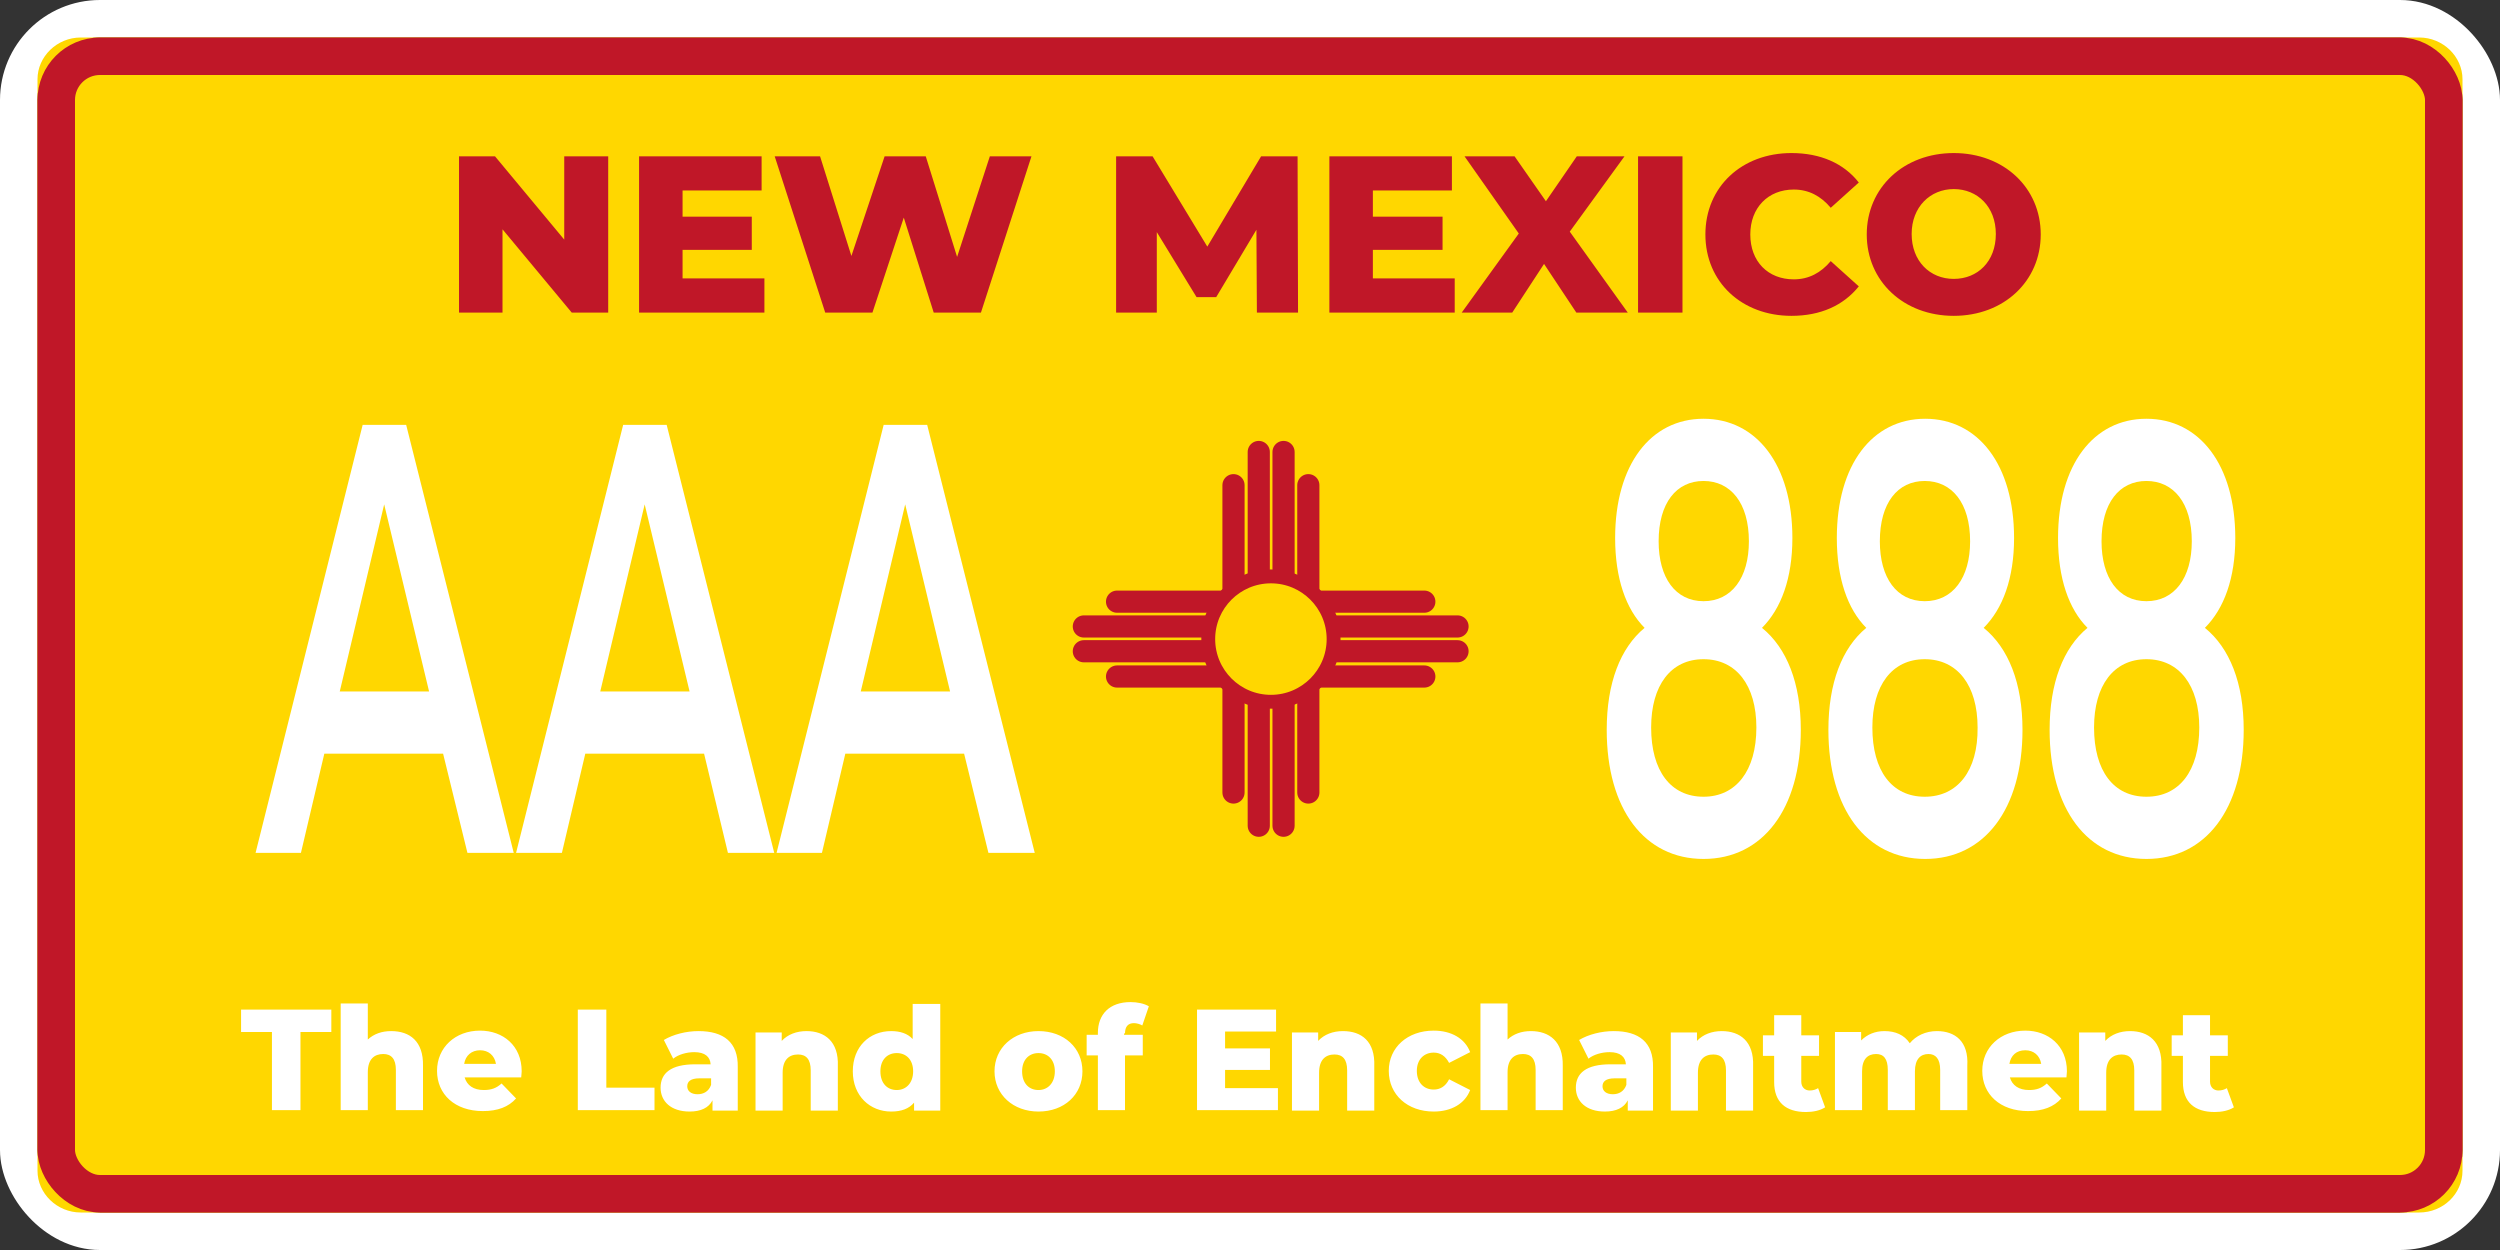 <svg width="400" height="200" viewBox="0 0 400 200" fill="none" xmlns="http://www.w3.org/2000/svg">
<rect x="0" y="0" width="400" height="200" fill="#333333" stroke="none"/>
<rect x="3" y="3" width="394" height="194" rx="13" stroke="white" stroke-width="6"/>
<path fill-rule="evenodd" clip-rule="evenodd" d="M12.922 6H202.026H387.077C390.876 6 394 9.047 394 12.687V187.313C394 191.037 390.876 194 387.077 194H12.922C9.124 194 6 190.953 6 187.313V12.687C6 9.047 9.124 6 12.922 6Z" fill="#FFD700"/>
<path d="M43.51 177.623H48.074V165.124H53.013V161.532H38.571V165.124H43.51V177.623ZM62.592 164.975C61.095 164.975 59.823 165.424 58.85 166.322V160.559H54.51V177.623H58.85V171.561C58.85 169.465 59.898 168.642 61.319 168.642C62.592 168.642 63.34 169.391 63.34 171.187V177.623H67.68V170.513C67.755 166.621 65.585 164.975 62.592 164.975ZM83.469 171.411C83.469 167.295 80.476 164.9 76.809 164.9C72.843 164.9 69.925 167.594 69.925 171.337C69.925 175.079 72.768 177.773 77.258 177.773C79.653 177.773 81.374 177.1 82.571 175.752L80.251 173.357C79.428 174.106 78.605 174.405 77.408 174.405C75.762 174.405 74.714 173.657 74.34 172.384H83.394C83.394 172.16 83.469 171.711 83.469 171.411ZM76.809 168.043C78.156 168.043 79.129 168.867 79.353 170.214H74.265C74.489 168.867 75.462 168.043 76.809 168.043ZM92.449 177.623H104.721V174.031H97.013V161.532H92.449V177.623ZM111.755 164.975C109.809 164.975 107.714 165.498 106.217 166.397L107.714 169.39C108.537 168.717 109.884 168.343 111.081 168.343C112.802 168.343 113.626 169.091 113.7 170.289H111.231C107.34 170.289 105.694 171.711 105.694 174.031C105.694 176.201 107.34 177.848 110.333 177.848C112.129 177.848 113.401 177.249 114 176.052V177.698H118.041V170.738C118.115 166.771 115.796 164.975 111.755 164.975ZM111.605 175.079C110.557 175.079 109.959 174.555 109.959 173.806C109.959 173.058 110.483 172.534 111.904 172.534H113.775V173.582C113.401 174.63 112.578 175.079 111.605 175.079ZM129.041 164.975C127.469 164.975 126.047 165.498 125.075 166.546V165.199H120.884V177.698H125.224V171.636C125.224 169.54 126.272 168.717 127.694 168.717C128.966 168.717 129.714 169.465 129.714 171.262V177.698H134.054V170.588C134.204 166.621 131.959 164.975 129.041 164.975ZM146.027 160.559V166.247C145.204 165.349 144.007 164.975 142.585 164.975C139.143 164.975 136.449 167.444 136.449 171.411C136.449 175.378 139.217 177.848 142.585 177.848C144.231 177.848 145.428 177.399 146.251 176.426V177.698H150.442V160.634H146.027V160.559ZM143.483 174.405C141.986 174.405 140.864 173.357 140.864 171.411C140.864 169.54 141.986 168.492 143.483 168.492C144.979 168.492 146.102 169.54 146.102 171.411C146.102 173.282 144.979 174.405 143.483 174.405ZM166.156 177.848C170.272 177.848 173.19 175.154 173.19 171.411C173.19 167.669 170.272 164.975 166.156 164.975C162.115 164.975 159.122 167.669 159.122 171.411C159.122 175.154 162.115 177.848 166.156 177.848ZM166.156 174.405C164.66 174.405 163.537 173.357 163.537 171.411C163.537 169.54 164.66 168.492 166.156 168.492C167.653 168.492 168.775 169.54 168.775 171.411C168.775 173.282 167.653 174.405 166.156 174.405ZM180 165.349C180 164.226 180.524 163.702 181.422 163.702C181.87 163.702 182.394 163.852 182.768 164.077L183.816 161.008C183.068 160.559 181.945 160.334 180.898 160.334C177.53 160.334 175.66 162.28 175.66 165.274V165.573H173.864V168.867H175.66V177.623H180V168.867H182.843V165.573H179.85V165.349H180ZM196.013 174.106V171.187H203.197V167.744H196.013V165.049H204.17V161.532H191.524V177.623H204.469V174.106H196.013ZM214.871 164.975C213.299 164.975 211.877 165.498 210.905 166.546V165.199H206.714V177.698H211.054V171.636C211.054 169.54 212.102 168.717 213.524 168.717C214.796 168.717 215.544 169.465 215.544 171.262V177.698H219.884V170.588C220.034 166.621 217.864 164.975 214.871 164.975ZM229.388 177.848C232.231 177.848 234.401 176.576 235.224 174.405L231.857 172.684C231.258 173.881 230.36 174.33 229.388 174.33C227.891 174.33 226.694 173.283 226.694 171.337C226.694 169.465 227.891 168.417 229.388 168.417C230.435 168.417 231.258 168.941 231.857 170.064L235.224 168.343C234.401 166.172 232.231 164.9 229.388 164.9C225.197 164.9 222.204 167.594 222.204 171.337C222.204 175.154 225.197 177.848 229.388 177.848ZM244.952 164.975C243.456 164.975 242.183 165.424 241.211 166.322V160.559H236.871V177.623H241.211V171.561C241.211 169.465 242.258 168.642 243.68 168.642C244.952 168.642 245.7 169.391 245.7 171.187V177.623H250.041V170.513C250.115 166.621 247.871 164.975 244.952 164.975ZM258.197 164.975C256.252 164.975 254.156 165.498 252.66 166.397L254.156 169.39C254.979 168.717 256.326 168.343 257.524 168.343C259.245 168.343 260.068 169.091 260.143 170.289H257.673C253.782 170.289 252.136 171.711 252.136 174.031C252.136 176.201 253.782 177.848 256.775 177.848C258.571 177.848 259.843 177.249 260.442 176.052V177.698H264.483V170.738C264.558 166.771 262.238 164.975 258.197 164.975ZM258.047 175.079C257 175.079 256.401 174.555 256.401 173.806C256.401 173.058 256.925 172.534 258.347 172.534H260.218V173.582C259.843 174.63 259.02 175.079 258.047 175.079ZM275.483 164.975C273.911 164.975 272.49 165.498 271.517 166.546V165.199H267.326V177.698H271.666V171.636C271.666 169.54 272.714 168.717 274.136 168.717C275.408 168.717 276.156 169.465 276.156 171.262V177.698H280.496V170.588C280.646 166.621 278.401 164.975 275.483 164.975ZM290.898 174.106C290.524 174.33 290.075 174.48 289.551 174.48C288.803 174.48 288.204 173.956 288.204 173.058V168.941H291.047V165.648H288.204V162.43H283.864V165.648H282.068V168.941H283.864V173.133C283.864 176.351 285.735 177.923 288.952 177.923C290.075 177.923 291.197 177.698 292.02 177.175L290.898 174.106ZM309.905 164.975C308.109 164.975 306.537 165.723 305.565 166.921C304.667 165.573 303.245 164.975 301.524 164.975C300.027 164.975 298.755 165.499 297.782 166.472V165.124H293.592V177.623H297.932V171.411C297.932 169.465 298.83 168.642 300.177 168.642C301.374 168.642 302.047 169.391 302.047 171.187V177.623H306.388V171.411C306.388 169.465 307.286 168.642 308.558 168.642C309.68 168.642 310.428 169.391 310.428 171.187V177.623H314.769V170.513C314.993 166.621 312.823 164.975 309.905 164.975ZM330.707 171.411C330.707 167.295 327.714 164.9 324.048 164.9C320.082 164.9 317.163 167.594 317.163 171.337C317.163 175.079 320.007 177.773 324.496 177.773C326.891 177.773 328.612 177.1 329.809 175.752L327.49 173.357C326.667 174.106 325.843 174.405 324.646 174.405C323 174.405 321.952 173.657 321.578 172.384H330.633C330.633 172.16 330.707 171.711 330.707 171.411ZM324.048 168.043C325.394 168.043 326.367 168.867 326.592 170.214H321.503C321.728 168.867 322.626 168.043 324.048 168.043ZM340.809 164.975C339.238 164.975 337.816 165.498 336.843 166.546V165.199H332.653V177.698H336.993V171.636C336.993 169.54 338.041 168.717 339.462 168.717C340.735 168.717 341.483 169.465 341.483 171.262V177.698H345.823V170.588C345.973 166.621 343.728 164.975 340.809 164.975ZM356.299 174.106C355.925 174.33 355.476 174.48 354.952 174.48C354.204 174.48 353.605 173.956 353.605 173.058V168.941H356.449V165.648H353.605V162.43H349.265V165.648H347.469V168.941H349.265V173.133C349.265 176.351 351.136 177.923 354.354 177.923C355.476 177.923 356.599 177.698 357.422 177.175L356.299 174.106Z" fill="white"/>
<path d="M227.891 96.266H178.728M233.204 100.233H173.415M233.204 104.2H173.415M227.891 108.241H178.728" stroke="#C01728" stroke-width="3.547" stroke-linecap="round"/>
<path d="M209.333 126.803V77.63M205.367 132.117V72.316M201.401 132.117V72.316M197.36 126.803V77.63" stroke="#C01728" stroke-width="3.547" stroke-linecap="round"/>
<path d="M203.347 92.225C208.884 92.225 213.374 96.715 213.374 102.254C213.374 107.792 208.884 112.283 203.347 112.283C197.809 112.283 193.319 107.792 193.319 102.254C193.319 96.715 197.809 92.225 203.347 92.225Z" fill="#FFD700"/>
<path d="M203.347 92.225C208.884 92.225 213.374 96.715 213.374 102.254C213.374 107.792 208.884 112.283 203.347 112.283C197.809 112.283 193.319 107.792 193.319 102.254C193.319 96.715 197.809 92.225 203.347 92.225Z" stroke="#C01728" stroke-width="2.217"/>
<path d="M74.789 136.458H82.197L64.986 67.975H58.027L40.891 136.458H48.149L51.891 120.591H70.897L74.789 136.458ZM54.36 110.637L61.469 80.698L68.653 110.637H54.36ZM116.469 136.458H123.877L106.666 67.975H99.707L82.571 136.458H89.904L93.646 120.591H112.653L116.469 136.458ZM96.04 110.637L103.149 80.698L110.333 110.637H96.04ZM158.149 136.458H165.558L148.347 67.975H141.387L124.251 136.458H131.51L135.251 120.591H154.258L158.149 136.458ZM137.721 110.637L144.83 80.698L152.013 110.637H137.721Z" fill="white"/>
<path d="M281.918 100.458C284.986 97.389 286.782 92.524 286.782 86.087C286.782 74.336 281.02 67.001 272.564 67.001C264.109 67.001 258.422 74.336 258.422 86.087C258.422 92.524 260.143 97.464 263.136 100.458C259.245 103.676 257.075 109.289 257.075 116.774C257.075 129.498 263.136 137.431 272.564 137.431C281.993 137.431 288.129 129.498 288.129 116.774C288.129 109.289 285.884 103.676 281.918 100.458ZM272.564 76.956C276.905 76.956 279.823 80.474 279.823 86.611C279.823 92.449 277.054 96.191 272.564 96.191C268.075 96.191 265.381 92.449 265.381 86.611C265.381 80.474 268.224 76.956 272.564 76.956ZM272.564 127.477C267.326 127.477 264.183 123.36 264.183 116.4C264.183 109.664 267.326 105.472 272.564 105.472C277.803 105.472 281.02 109.664 281.02 116.4C281.02 123.36 277.728 127.477 272.564 127.477ZM317.388 100.458C320.456 97.389 322.252 92.524 322.252 86.087C322.252 74.336 316.49 67.001 308.034 67.001C299.578 67.001 293.891 74.336 293.891 86.087C293.891 92.524 295.612 97.464 298.605 100.458C294.714 103.676 292.544 109.289 292.544 116.774C292.544 129.498 298.605 137.431 308.034 137.431C317.462 137.431 323.599 129.498 323.599 116.774C323.599 109.289 321.354 103.676 317.388 100.458ZM307.959 76.956C312.299 76.956 315.218 80.474 315.218 86.611C315.218 92.449 312.449 96.191 307.959 96.191C303.469 96.191 300.775 92.449 300.775 86.611C300.775 80.474 303.619 76.956 307.959 76.956ZM307.959 127.477C302.721 127.477 299.578 123.36 299.578 116.4C299.578 109.664 302.721 105.472 307.959 105.472C313.197 105.472 316.415 109.664 316.415 116.4C316.49 123.36 313.197 127.477 307.959 127.477ZM352.782 100.458C355.85 97.389 357.646 92.524 357.646 86.087C357.646 74.336 351.884 67.001 343.428 67.001C334.973 67.001 329.286 74.336 329.286 86.087C329.286 92.524 331.007 97.464 334 100.458C330.109 103.676 327.939 109.289 327.939 116.774C327.939 129.498 334 137.431 343.428 137.431C352.857 137.431 358.993 129.498 358.993 116.774C358.993 109.289 356.748 103.676 352.782 100.458ZM343.428 76.956C347.769 76.956 350.687 80.474 350.687 86.611C350.687 92.449 347.918 96.191 343.428 96.191C338.939 96.191 336.245 92.449 336.245 86.611C336.245 80.474 339.088 76.956 343.428 76.956ZM343.428 127.477C338.19 127.477 335.048 123.36 335.048 116.4C335.048 109.664 338.19 105.472 343.428 105.472C348.667 105.472 351.884 109.664 351.884 116.4C351.884 123.36 348.667 127.477 343.428 127.477Z" fill="white"/>
<path d="M90.279 25.013V38.336L79.204 25.013H73.442V50.011H80.401V36.689L91.476 50.011H97.313V25.013H90.279ZM109.211 44.548V39.982H120.285V34.668H109.211V30.477H121.857V25.013H102.251V50.011H122.306V44.548H109.211ZM158.374 25.013L153.136 41.105L148.122 25.013H141.537L136.224 40.955L131.211 25.013H123.952L132.034 50.011H139.592L144.605 34.818L149.394 50.011H156.952L165.034 25.013H158.374ZM207.687 50.011L207.612 25.013H201.775L193.17 39.458L184.415 25.013H178.578V50.011H185.088V37.138L191.449 47.541H194.592L201.027 36.764L201.102 50.011H207.687ZM219.66 44.548V39.982H230.809V34.668H219.66V30.477H232.306V25.013H212.7V50.011H232.755V44.548H219.66ZM260.442 50.011L251.163 37.063L259.918 25.013H252.286L247.347 32.198L242.333 25.013H234.326L243.007 37.363L233.877 50.011H241.959L247.047 42.227L252.211 50.011H260.442ZM262.088 50.011H269.197V25.013H262.088V50.011ZM286.632 50.535C291.272 50.535 294.939 48.889 297.408 45.82L292.918 41.778C291.347 43.65 289.401 44.697 287.007 44.697C282.891 44.697 280.047 41.853 280.047 37.512C280.047 33.246 282.891 30.327 287.007 30.327C289.401 30.327 291.347 31.375 292.918 33.246L297.408 29.204C295.013 26.136 291.272 24.489 286.632 24.489C278.701 24.489 272.864 29.878 272.864 37.512C272.864 45.147 278.701 50.535 286.632 50.535ZM312.599 50.535C320.605 50.535 326.517 44.997 326.517 37.512C326.517 30.028 320.605 24.489 312.599 24.489C304.592 24.489 298.68 30.028 298.68 37.512C298.68 44.997 304.592 50.535 312.599 50.535ZM312.599 44.623C308.782 44.623 305.864 41.778 305.864 37.437C305.864 33.096 308.857 30.252 312.599 30.252C316.415 30.252 319.333 33.096 319.333 37.437C319.333 41.853 316.415 44.623 312.599 44.623Z" fill="#C01728"/>
<rect x="9" y="9" width="382" height="182" rx="7" stroke="#C01728" stroke-width="6"/>
</svg>
